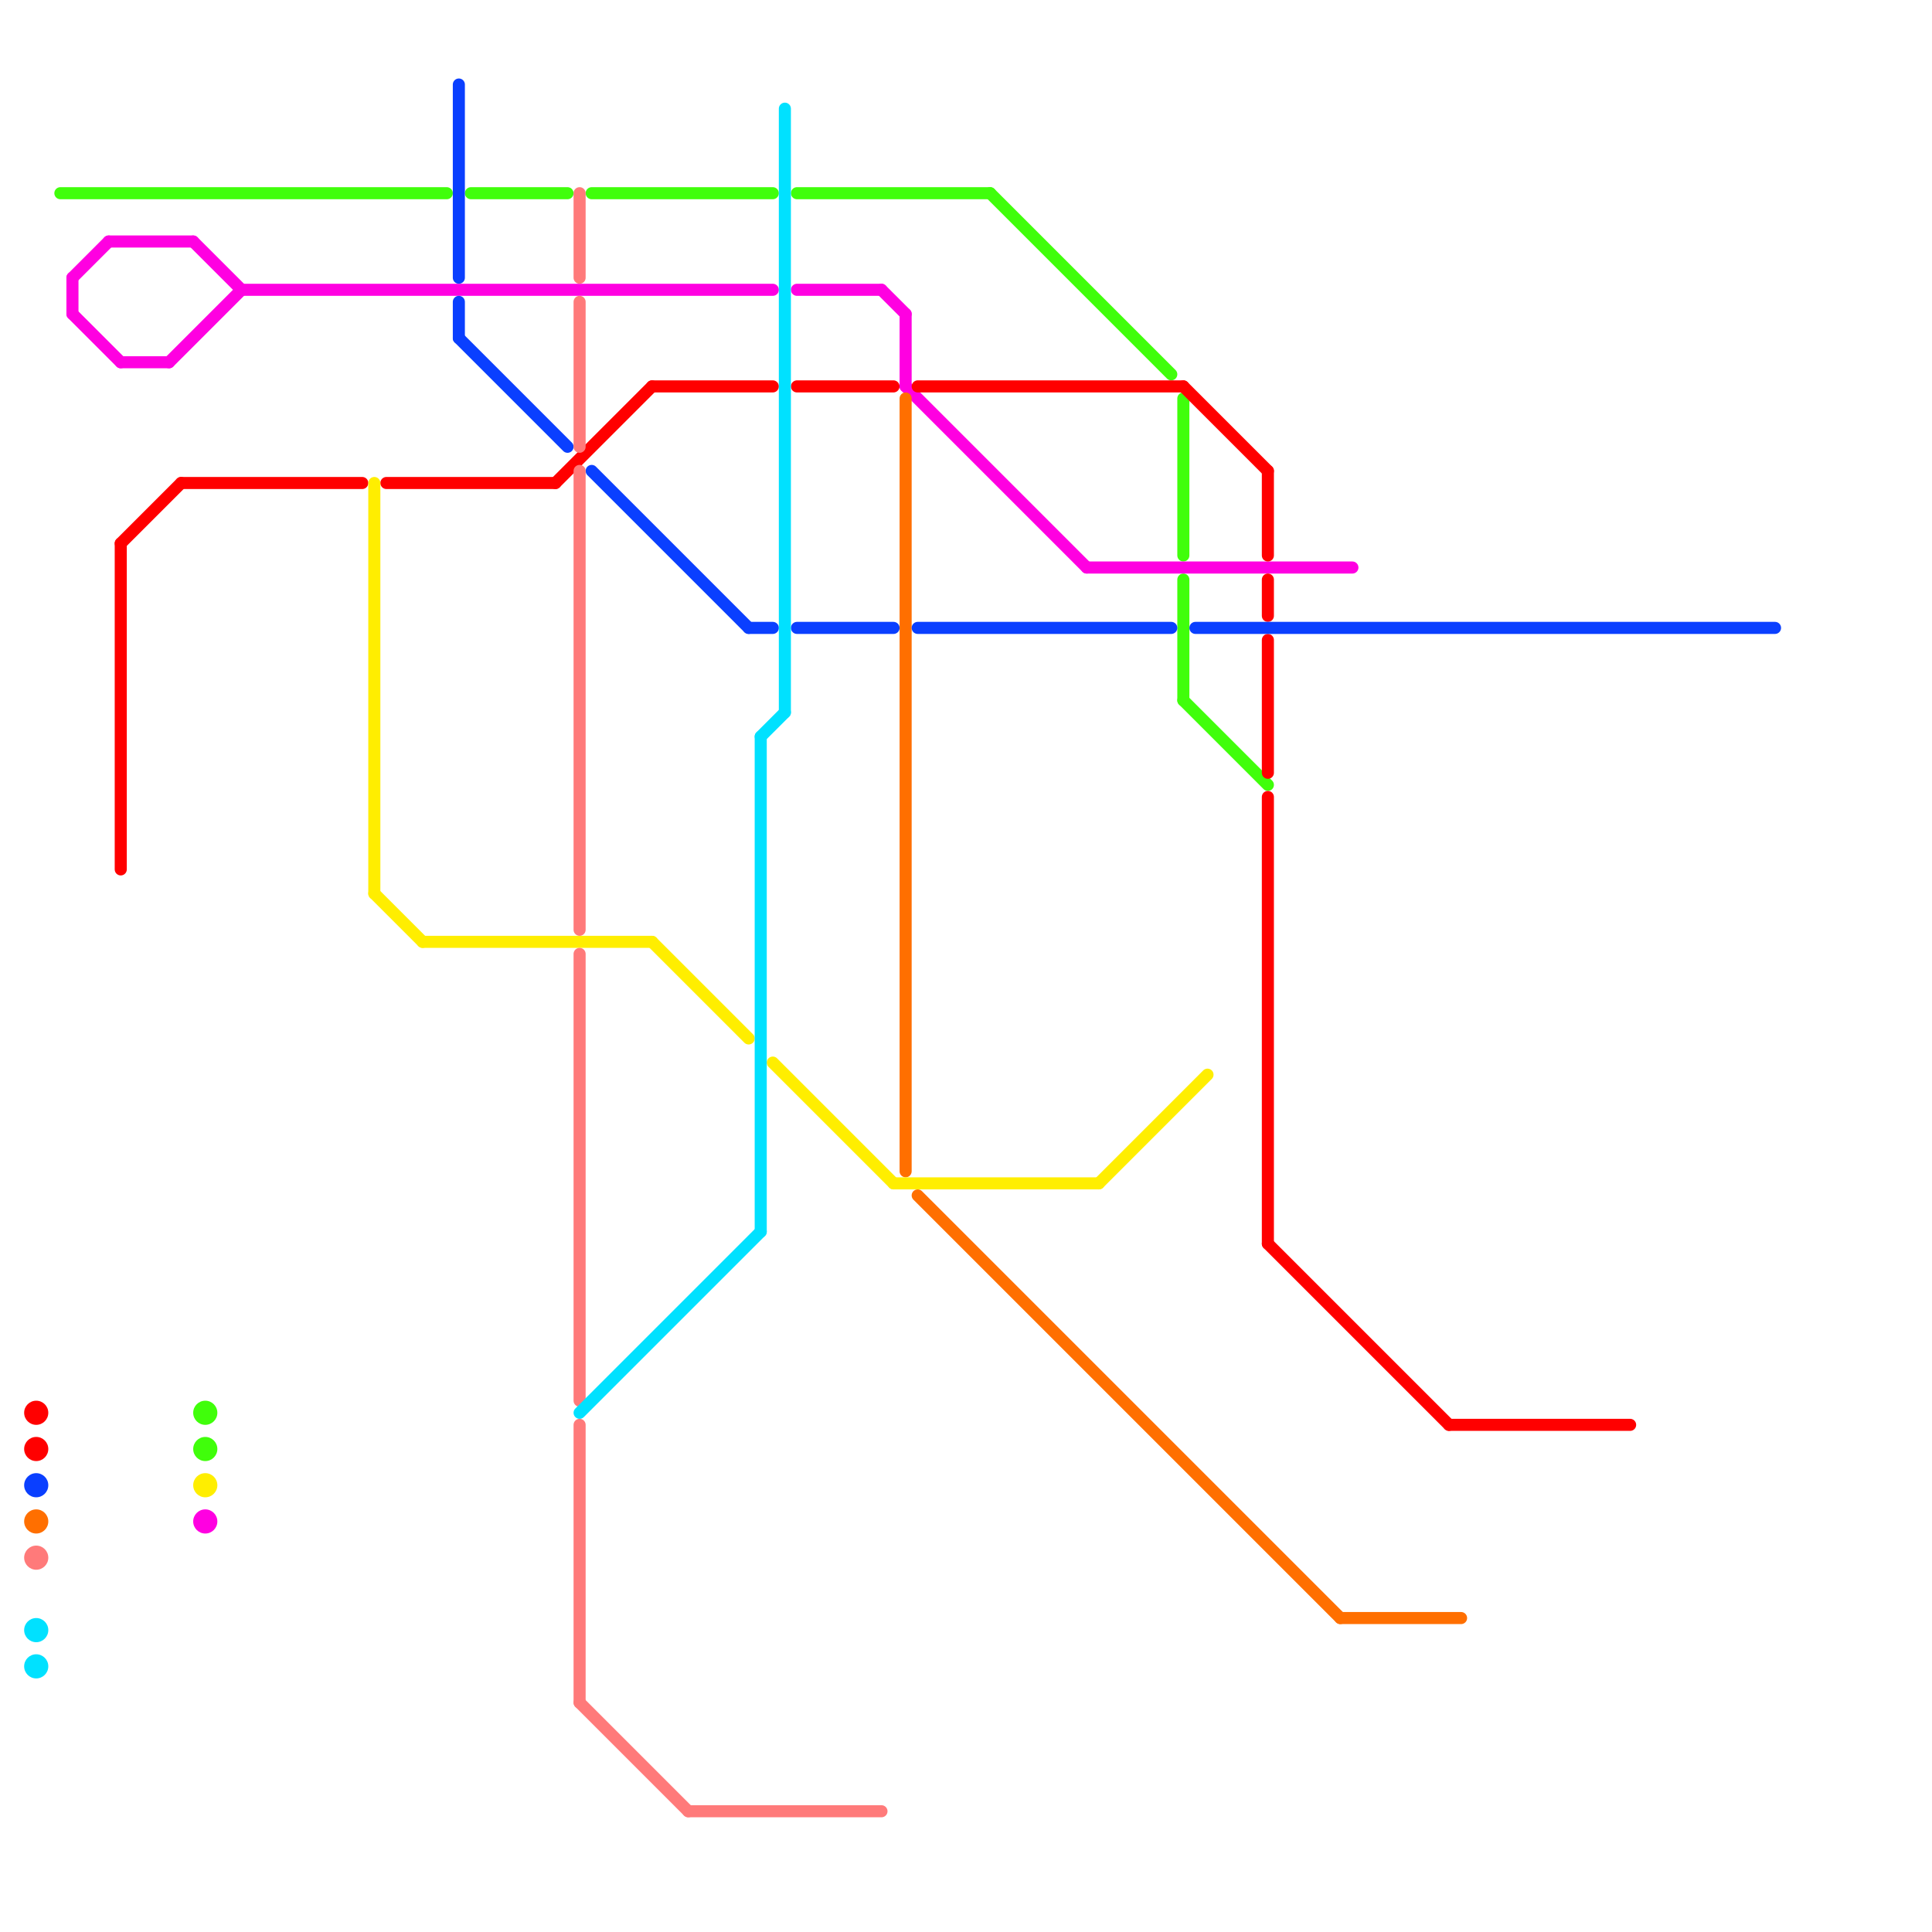 
<svg version="1.1" xmlns="http://www.w3.org/2000/svg" viewBox="0 0 160 160">
<style>text { font: 1px Helvetica; font-weight: 600; white-space: pre; dominant-baseline: central; } line { stroke-width: 1; fill: none; stroke-linecap: round; stroke-linejoin: round; } .c0 { stroke: #40fe0b } .c1 { stroke: #ff00e1 } .c2 { stroke: #ff0000 } .c3 { stroke: #ff6f00 } .c4 { stroke: #0a3fff } .c5 { stroke: #ffee00 } .c6 { stroke: #ff7a7a } .c7 { stroke: #00e1ff }</style><defs><g id="wm-xf"><circle r="1.2" fill="#000"/><circle r="0.9" fill="#fff"/><circle r="0.6" fill="#000"/><circle r="0.3" fill="#fff"/></g><g id="wm"><circle r="0.6" fill="#000"/><circle r="0.3" fill="#fff"/></g></defs><line class="c0" x1="66" y1="16" x2="82" y2="16"/><line class="c0" x1="98" y1="48" x2="98" y2="58"/><line class="c0" x1="49" y1="16" x2="64" y2="16"/><line class="c0" x1="82" y1="16" x2="97" y2="31"/><line class="c0" x1="98" y1="58" x2="105" y2="65"/><line class="c0" x1="39" y1="16" x2="47" y2="16"/><line class="c0" x1="98" y1="33" x2="98" y2="46"/><line class="c0" x1="5" y1="16" x2="37" y2="16"/><circle cx="17" cy="120" r="1" fill="#40fe0b" /><circle cx="17" cy="117" r="1" fill="#40fe0b" /><line class="c1" x1="9" y1="20" x2="16" y2="20"/><line class="c1" x1="16" y1="20" x2="20" y2="24"/><line class="c1" x1="10" y1="30" x2="14" y2="30"/><line class="c1" x1="14" y1="30" x2="20" y2="24"/><line class="c1" x1="6" y1="26" x2="10" y2="30"/><line class="c1" x1="6" y1="23" x2="9" y2="20"/><line class="c1" x1="75" y1="26" x2="75" y2="32"/><line class="c1" x1="73" y1="24" x2="75" y2="26"/><line class="c1" x1="75" y1="32" x2="90" y2="47"/><line class="c1" x1="20" y1="24" x2="64" y2="24"/><line class="c1" x1="90" y1="47" x2="112" y2="47"/><line class="c1" x1="6" y1="23" x2="6" y2="26"/><line class="c1" x1="66" y1="24" x2="73" y2="24"/><circle cx="17" cy="126" r="1" fill="#ff00e1" /><line class="c2" x1="15" y1="40" x2="30" y2="40"/><line class="c2" x1="105" y1="48" x2="105" y2="51"/><line class="c2" x1="105" y1="103" x2="120" y2="118"/><line class="c2" x1="32" y1="40" x2="46" y2="40"/><line class="c2" x1="105" y1="66" x2="105" y2="103"/><line class="c2" x1="105" y1="39" x2="105" y2="46"/><line class="c2" x1="120" y1="118" x2="135" y2="118"/><line class="c2" x1="66" y1="32" x2="74" y2="32"/><line class="c2" x1="105" y1="53" x2="105" y2="64"/><line class="c2" x1="10" y1="45" x2="15" y2="40"/><line class="c2" x1="46" y1="40" x2="54" y2="32"/><line class="c2" x1="54" y1="32" x2="64" y2="32"/><line class="c2" x1="10" y1="45" x2="10" y2="72"/><line class="c2" x1="98" y1="32" x2="105" y2="39"/><line class="c2" x1="76" y1="32" x2="98" y2="32"/><circle cx="3" cy="120" r="1" fill="#ff0000" /><circle cx="3" cy="117" r="1" fill="#ff0000" /><line class="c3" x1="111" y1="134" x2="121" y2="134"/><line class="c3" x1="76" y1="99" x2="111" y2="134"/><line class="c3" x1="75" y1="33" x2="75" y2="97"/><circle cx="3" cy="126" r="1" fill="#ff6f00" /><line class="c4" x1="49" y1="39" x2="62" y2="52"/><line class="c4" x1="62" y1="52" x2="64" y2="52"/><line class="c4" x1="99" y1="52" x2="147" y2="52"/><line class="c4" x1="66" y1="52" x2="74" y2="52"/><line class="c4" x1="38" y1="25" x2="38" y2="28"/><line class="c4" x1="38" y1="7" x2="38" y2="23"/><line class="c4" x1="76" y1="52" x2="97" y2="52"/><line class="c4" x1="38" y1="28" x2="47" y2="37"/><circle cx="3" cy="123" r="1" fill="#0a3fff" /><line class="c5" x1="35" y1="78" x2="54" y2="78"/><line class="c5" x1="31" y1="74" x2="35" y2="78"/><line class="c5" x1="91" y1="98" x2="100" y2="89"/><line class="c5" x1="31" y1="40" x2="31" y2="74"/><line class="c5" x1="74" y1="98" x2="91" y2="98"/><line class="c5" x1="64" y1="88" x2="74" y2="98"/><line class="c5" x1="54" y1="78" x2="62" y2="86"/><circle cx="17" cy="123" r="1" fill="#ffee00" /><line class="c6" x1="48" y1="16" x2="48" y2="23"/><line class="c6" x1="48" y1="141" x2="57" y2="150"/><line class="c6" x1="48" y1="79" x2="48" y2="116"/><line class="c6" x1="48" y1="118" x2="48" y2="141"/><line class="c6" x1="57" y1="150" x2="73" y2="150"/><line class="c6" x1="48" y1="25" x2="48" y2="37"/><line class="c6" x1="48" y1="39" x2="48" y2="77"/><circle cx="3" cy="129" r="1" fill="#ff7a7a" /><line class="c7" x1="63" y1="61" x2="63" y2="102"/><line class="c7" x1="63" y1="61" x2="65" y2="59"/><line class="c7" x1="65" y1="9" x2="65" y2="59"/><line class="c7" x1="48" y1="117" x2="63" y2="102"/><circle cx="3" cy="138" r="1" fill="#00e1ff" /><circle cx="3" cy="135" r="1" fill="#00e1ff" />
</svg>
